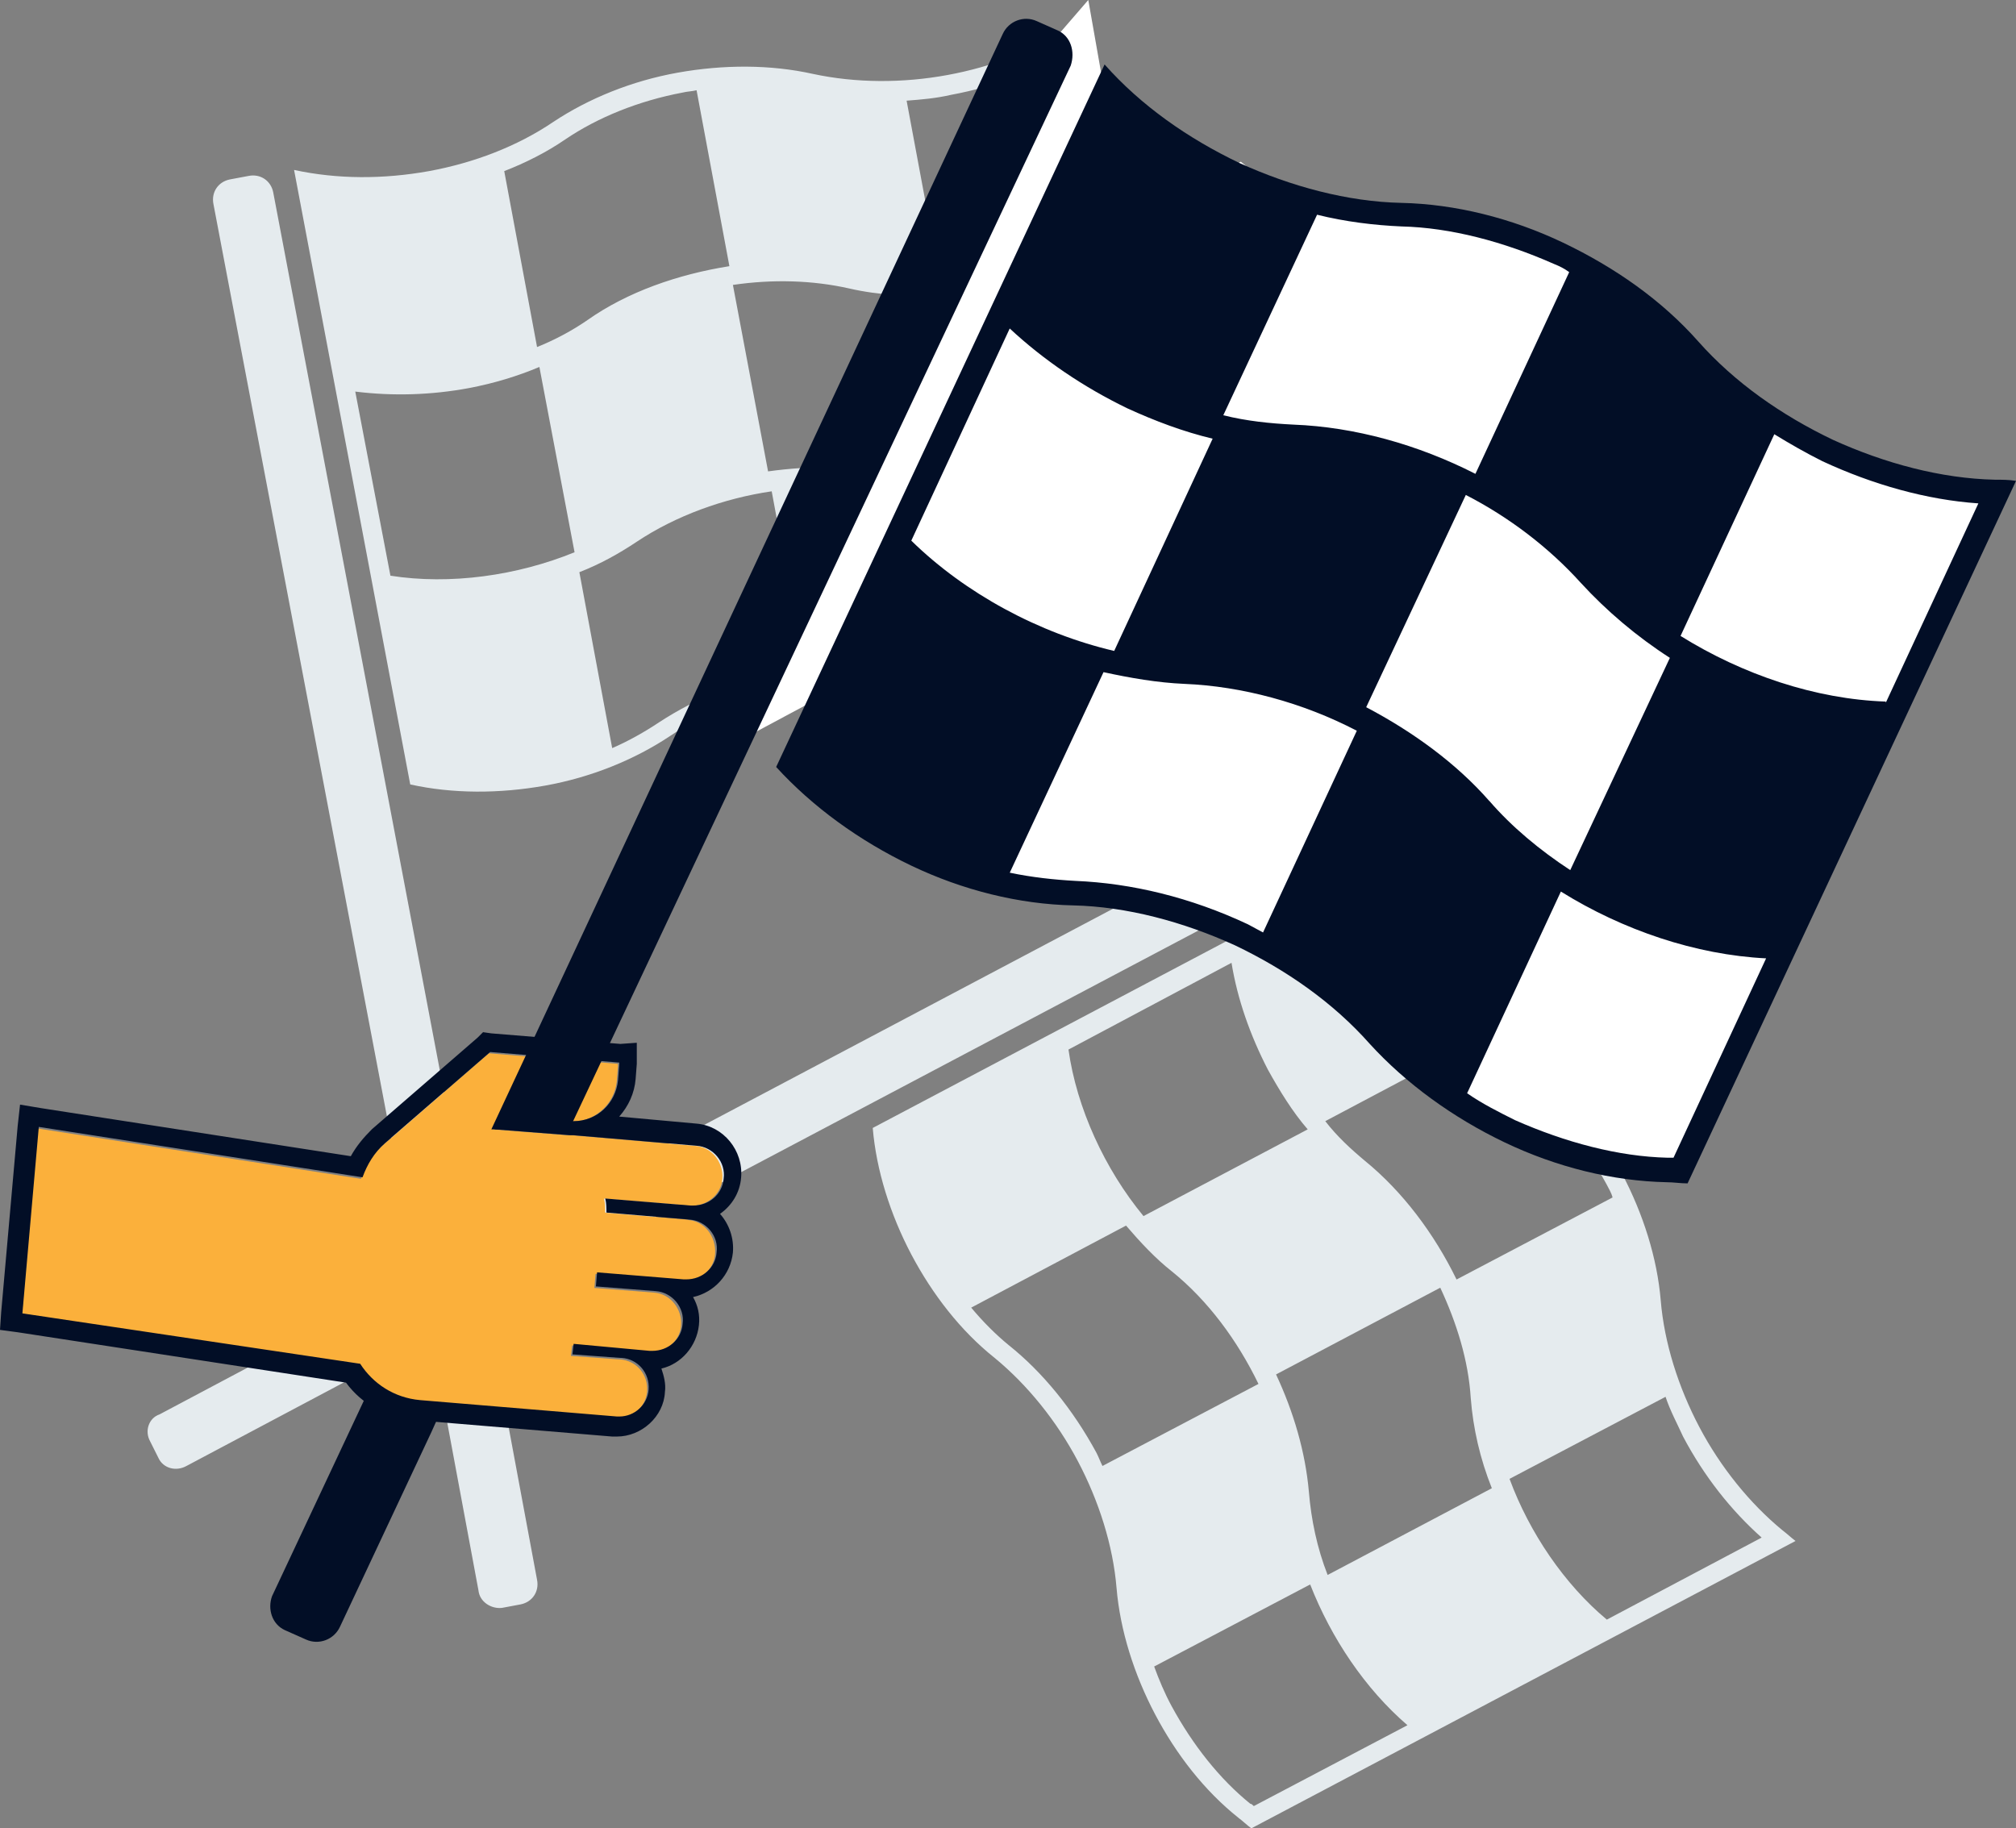 <?xml version="1.0" encoding="UTF-8"?> <svg xmlns="http://www.w3.org/2000/svg" id="Layer_2" data-name="Layer 2" viewBox="0 0 172 156"><rect x="0" y="0" width="172" height="156" fill="#808080" stroke="none"/><defs><style>.cls-1{fill:#020e26}.cls-2{fill:#fff}.cls-3{fill:#e5ebee}</style></defs><g id="Layer_1-2" data-name="Layer 1"><path class="cls-3" d="m42.82 137.19 1.6-.3c1-.2 1.6-1.1 1.4-2.1l-2.7-14.51-.3-1.7-1.7.3-1.6.3-1.7.3.3 1.7 2.7 14.51c.1 1 1.1 1.6 2 1.5ZM91.45 2.2c-3.1 2.1-6.8 3.5-10.61 4.2s-7.8.7-11.51-.1c-3.6-.8-7.6-.8-11.51-.1s-7.6 2.2-10.61 4.2c-3.1 2.1-6.8 3.5-10.61 4.2-3.9.7-7.8.7-11.51-.1L35 66.93c3.6.8 7.6.8 11.51.1s7.6-2.2 10.61-4.2c3.1-2.1 6.8-3.5 10.61-4.2 3.9-.7 7.8-.7 11.51.1 3.6.8 7.6.8 11.51.1 3.9-.7 7.6-2.2 10.61-4.2.4-.3.8-.5 1.2-.8L92.65 1.4c-.4.3-.8.6-1.2.8ZM76.14 40.52c-3.4-.8-7-.8-10.61-.3l-3-15.91c3.4-.5 6.8-.4 9.91.3 2.6.6 5.3.7 8 .6l3 15.81c-2.5.2-5 .1-7.3-.5ZM48.22 11.9c2.8-1.9 6.3-3.3 10.01-4 .4-.1.8-.1 1.2-.2l2.8 15.01c-4.4.7-8.71 2.2-12.11 4.6-1.3.9-2.8 1.7-4.3 2.3l-2.8-15.01c1.8-.7 3.6-1.6 5.2-2.7ZM30.31 33.41c3.2.4 6.5.3 9.71-.3 2.1-.4 4.1-1 6-1.8l3 15.81c-4.9 2-10.61 2.8-15.71 2l-3-15.71Zm25.92 28.22c-1.2.8-2.6 1.6-4 2.2l-2.8-15.01c1.8-.7 3.4-1.6 4.9-2.6 3.3-2.2 7.4-3.7 11.51-4.3l2.8 15.11c-.4.1-.8.1-1.2.2-4.1.7-8 2.3-11.21 4.4Zm44.53-8.51c-.1.1-.2.1-.3.2-2.8 1.9-6.3 3.3-10.01 4-1.3.2-2.5.4-3.8.5l-2.8-15.01c5-.3 10.11-1.9 14.21-4.5l2.7 14.81Zm-6.4-34.02c-4.1 2.6-9.11 4.2-14.21 4.5l-2.8-15.01c1.3-.1 2.5-.2 3.8-.5 3.8-.7 7.4-2.1 10.41-3.9l2.8 14.91Zm-73.15-4.09-1.6.3c-1 .2-1.6 1.1-1.4 2.1l15.41 81.05 4.5-4-14.81-78.05c-.2-1-1.1-1.6-2.1-1.4Z"></path><path class="cls-2" d="M59.63 65.04 87.75 5.9l5.1-5.9 2.1 11.91-15.71 42.63-19.61 10.51Z"></path><path class="cls-1" d="m24.31 139.09 1.8.8c1.1.5 2.4 0 2.9-1.1l7.8-16.61.9-2-2-.9-1.8-.8-2-.9-.9 2-7.8 16.61c-.4 1.1 0 2.4 1.1 2.9Z"></path><path class="cls-3" d="m12.81 122.98.7 1.4c.4.9 1.5 1.2 2.4.7l12.81-6.8 1.5-.8-.8-1.5-.7-1.4-.8-1.5-1.5.8-12.81 6.8c-.9.3-1.3 1.4-.8 2.3Zm139.28 7.6c-2.8-2.3-5.3-5.4-7.1-8.81s-3-7.2-3.3-10.81-1.5-7.4-3.3-10.81-4.2-6.5-7.1-8.81c-2.8-2.3-5.3-5.4-7.1-8.81s-3-7.2-3.3-10.81L74.46 96.24c.3 3.6 1.5 7.4 3.3 10.81 1.8 3.4 4.2 6.5 7.1 8.81 2.8 2.3 5.3 5.4 7.1 8.81s3 7.2 3.3 10.81 1.5 7.4 3.3 10.81 4.2 6.5 7.1 8.81c.4.3.7.6 1.1.9l46.43-24.52c-.4-.3-.7-.6-1.1-.9Zm-40.42-3.3c-.3-3.4-1.3-6.8-2.8-10.01l14.01-7.4c1.4 3 2.4 6.2 2.6 9.41.2 2.6.8 5.2 1.8 7.7l-14.01 7.4c-.9-2.3-1.4-4.7-1.6-7.1Zm18.71-34.52c2.6 2.1 4.9 5 6.7 8.31.2.4.4.7.5 1.1l-13.31 7c-1.9-3.9-4.6-7.5-7.8-10.11-1.2-1-2.4-2.1-3.4-3.4l13.21-7c1.3 1.5 2.6 2.9 4.1 4.1Zm-25.31-10.61c.5 3.1 1.6 6.2 3.1 9.11 1 1.8 2.1 3.6 3.4 5.1l-14.01 7.4c-3.3-4-5.7-9.21-6.4-14.21l13.91-7.4Zm-19.01 32.62c-1.1-.9-2.2-2-3.2-3.2l13.21-7c1.2 1.4 2.5 2.8 3.9 3.9 3.1 2.5 5.6 5.9 7.4 9.61l-13.31 7c-.2-.4-.3-.7-.5-1.1-2-3.7-4.6-6.9-7.5-9.21Zm20.91 39.33c-.1-.1-.2-.2-.3-.2-2.6-2.1-4.9-5-6.7-8.31-.6-1.1-1.1-2.3-1.5-3.4l13.31-7c1.8 4.6 4.7 8.91 8.3 12.01l-13.11 6.9Zm30.12-15.91c-3.6-3-6.6-7.4-8.3-12.01l13.31-7c.4 1.2 1 2.3 1.5 3.4 1.8 3.4 4.1 6.3 6.7 8.61l-13.21 7Zm-17.31-70.04-.7-1.4c-.4-.9-1.5-1.2-2.4-.7l-67.74 35.82 5.1 3 64.94-34.32c.9-.5 1.2-1.5.8-2.4Z"></path><path d="m58.73 104.07-7.1-.6c0-.4 0-.8-.1-1.2l7.3.6c1.4.1 2.7-.9 2.8-2.3s-.9-2.7-2.3-2.8l-10.51-.9h-.3l-6.4-.5 1.3-1.1 5.1.4c2.1.2 3.9-1.4 4.1-3.4l.1-1.3v-.2l-11.01-.9-9.01 7.81c-.9.8-1.5 1.7-1.9 2.9l-27.62-4.3-1.3 15.81 28.72 4.4c1.1 1.7 2.9 2.9 5.1 3.1l14.41 1.2 2.4.2c1.4.1 2.6-.9 2.7-2.3s-.9-2.6-2.3-2.7h-.1l-4.1-.3.1-.9 6.5.6c1.4.1 2.7-.9 2.8-2.3s-.9-2.7-2.3-2.8l-5.1-.4.1-1.2 7.4.6c1.4.1 2.7-.9 2.8-2.3.1-1.5-.9-2.8-2.3-2.9Z" style="fill:#fbb03b"></path><path class="cls-1" d="m41.82 89.76 11.01.9v.2l-.1 1.3c-.2 2-1.8 3.5-3.8 3.5h-.3l-5.1-.4-1.3 1.1 6.4.5h.3l10.51.9c1.4.1 2.5 1.4 2.3 2.8-.1 1.3-1.2 2.3-2.6 2.3h-.2l-7.3-.6c.1.4.1.8.1 1.2l7.1.6c1.4.1 2.5 1.4 2.3 2.8-.1 1.3-1.2 2.3-2.6 2.3h-.2l-7.4-.6-.1 1.2 5.1.4c1.4.1 2.5 1.4 2.3 2.8-.1 1.3-1.2 2.3-2.6 2.3h-.2l-6.5-.6-.1.9 4.1.3h.1c1.4.1 2.4 1.3 2.3 2.7-.1 1.3-1.2 2.3-2.5 2.3h-.2l-2.4-.2-14.41-1.2c-2.2-.2-4-1.4-5.1-3.1l-28.82-4.3 1.4-15.91 27.62 4.3c.4-1.1 1-2.1 1.9-2.9l9.01-7.81m-.6-1.7-.5.5-9.01 7.81c-.7.7-1.3 1.4-1.8 2.3l-26.42-4.1-1.8-.3-.2 1.8L.1 111.97l-.1 1.5 1.5.2 28.02 4.3c1.4 1.9 3.5 3 5.9 3.2l14.41 1.2 2.4.2h.4c2.1 0 4-1.7 4.1-3.8.1-.7-.1-1.4-.3-2 1.7-.4 3-1.9 3.2-3.7.1-.9-.1-1.7-.5-2.4 1.8-.4 3.2-1.9 3.4-3.8.1-1.2-.3-2.4-1.1-3.3 1-.7 1.7-1.8 1.8-3.1.2-2.3-1.5-4.4-3.8-4.6l-6.6-.6c.8-.9 1.3-2 1.4-3.2l.1-1.3v-1.8l-1.4.1-11.01-.9-.7-.1Z"></path><path class="cls-1" d="m90.25 2.6-1.8-.8c-1.1-.5-2.4 0-2.9 1.1L41.92 96.36l6.6.1L91.35 5.6c.4-1.2 0-2.5-1.1-3Z"></path><path class="cls-2" d="m68.74 62.84 18.81-39.83 18.31-9.21 4.5 3.6 9.61 1.1 9.31 1.7 6.6 2.6 14.81 12.91s6.6 3.9 10.31 4.7 9.31 1.5 9.31 1.5l-26.82 57.74s-9.61 2.1-19.41-5.9c-9.81-8.01-7.2-10.21-25.01-16.31-8.71-2.4-19.71-2-31.02-11.41 1.1-.9.7-3.2.7-3.2Z"></path><path class="cls-1" d="M170.2 40.93c-4.6-.1-9.41-1.4-13.81-3.4-4.4-2.1-8.4-4.9-11.51-8.41s-7.1-6.3-11.51-8.41c-4.4-2.1-9.21-3.3-13.81-3.4s-9.41-1.4-13.81-3.4c-4.4-2.1-8.4-4.9-11.51-8.41L66.22 65.44c3.1 3.4 7.1 6.3 11.51 8.41s9.21 3.3 13.81 3.4 9.41 1.4 13.81 3.4c4.4 2.1 8.4 4.9 11.51 8.41 3.1 3.4 7.1 6.3 11.51 8.41s9.21 3.3 13.81 3.4c.6 0 1.2.1 1.8.1L172 41.03c-.6-.1-1.2-.1-1.8-.1Zm-43.13 27.42c-2.8-3.2-6.5-5.9-10.51-8.01l8.5-18.11c3.7 1.9 7.1 4.5 9.81 7.5 2.2 2.4 4.8 4.6 7.6 6.4l-8.5 18.11c-2.6-1.7-5-3.7-6.9-5.9Zm-7.5-49.03c4.2.1 8.71 1.3 13.01 3.2.5.2.9.4 1.3.7l-8 17.21c-4.9-2.5-10.31-4-15.51-4.2-2-.1-4-.3-6-.8l8-17.11c2.4.6 4.9.9 7.2 1Zm-33.42 8.71c2.9 2.7 6.3 5 10.01 6.8 2.4 1.1 4.8 2 7.3 2.6l-8.4 18.11c-6.4-1.5-12.71-4.9-17.31-9.41l8.4-18.11Zm5.6 47.13c-1.8-.1-3.7-.3-5.6-.7l8-17.11c2.3.5 4.6.9 6.9 1 4.9.2 10.11 1.6 14.71 4l-8 17.21c-.4-.2-.9-.5-1.3-.7-4.9-2.3-9.91-3.5-14.71-3.7Zm51.03 23.62h-.5c-4.2-.1-8.71-1.3-13.01-3.2-1.4-.7-2.8-1.4-4.1-2.3l8-17.21c5.3 3.3 11.51 5.4 17.51 5.7l-7.9 17.01Zm18.11-38.82v-.1c-6-.2-12.21-2.3-17.51-5.6l8-17.21c1.3.8 2.7 1.6 4.1 2.3 4.3 2 8.91 3.3 13.31 3.6l-7.9 17.01Z"></path></g></svg> 